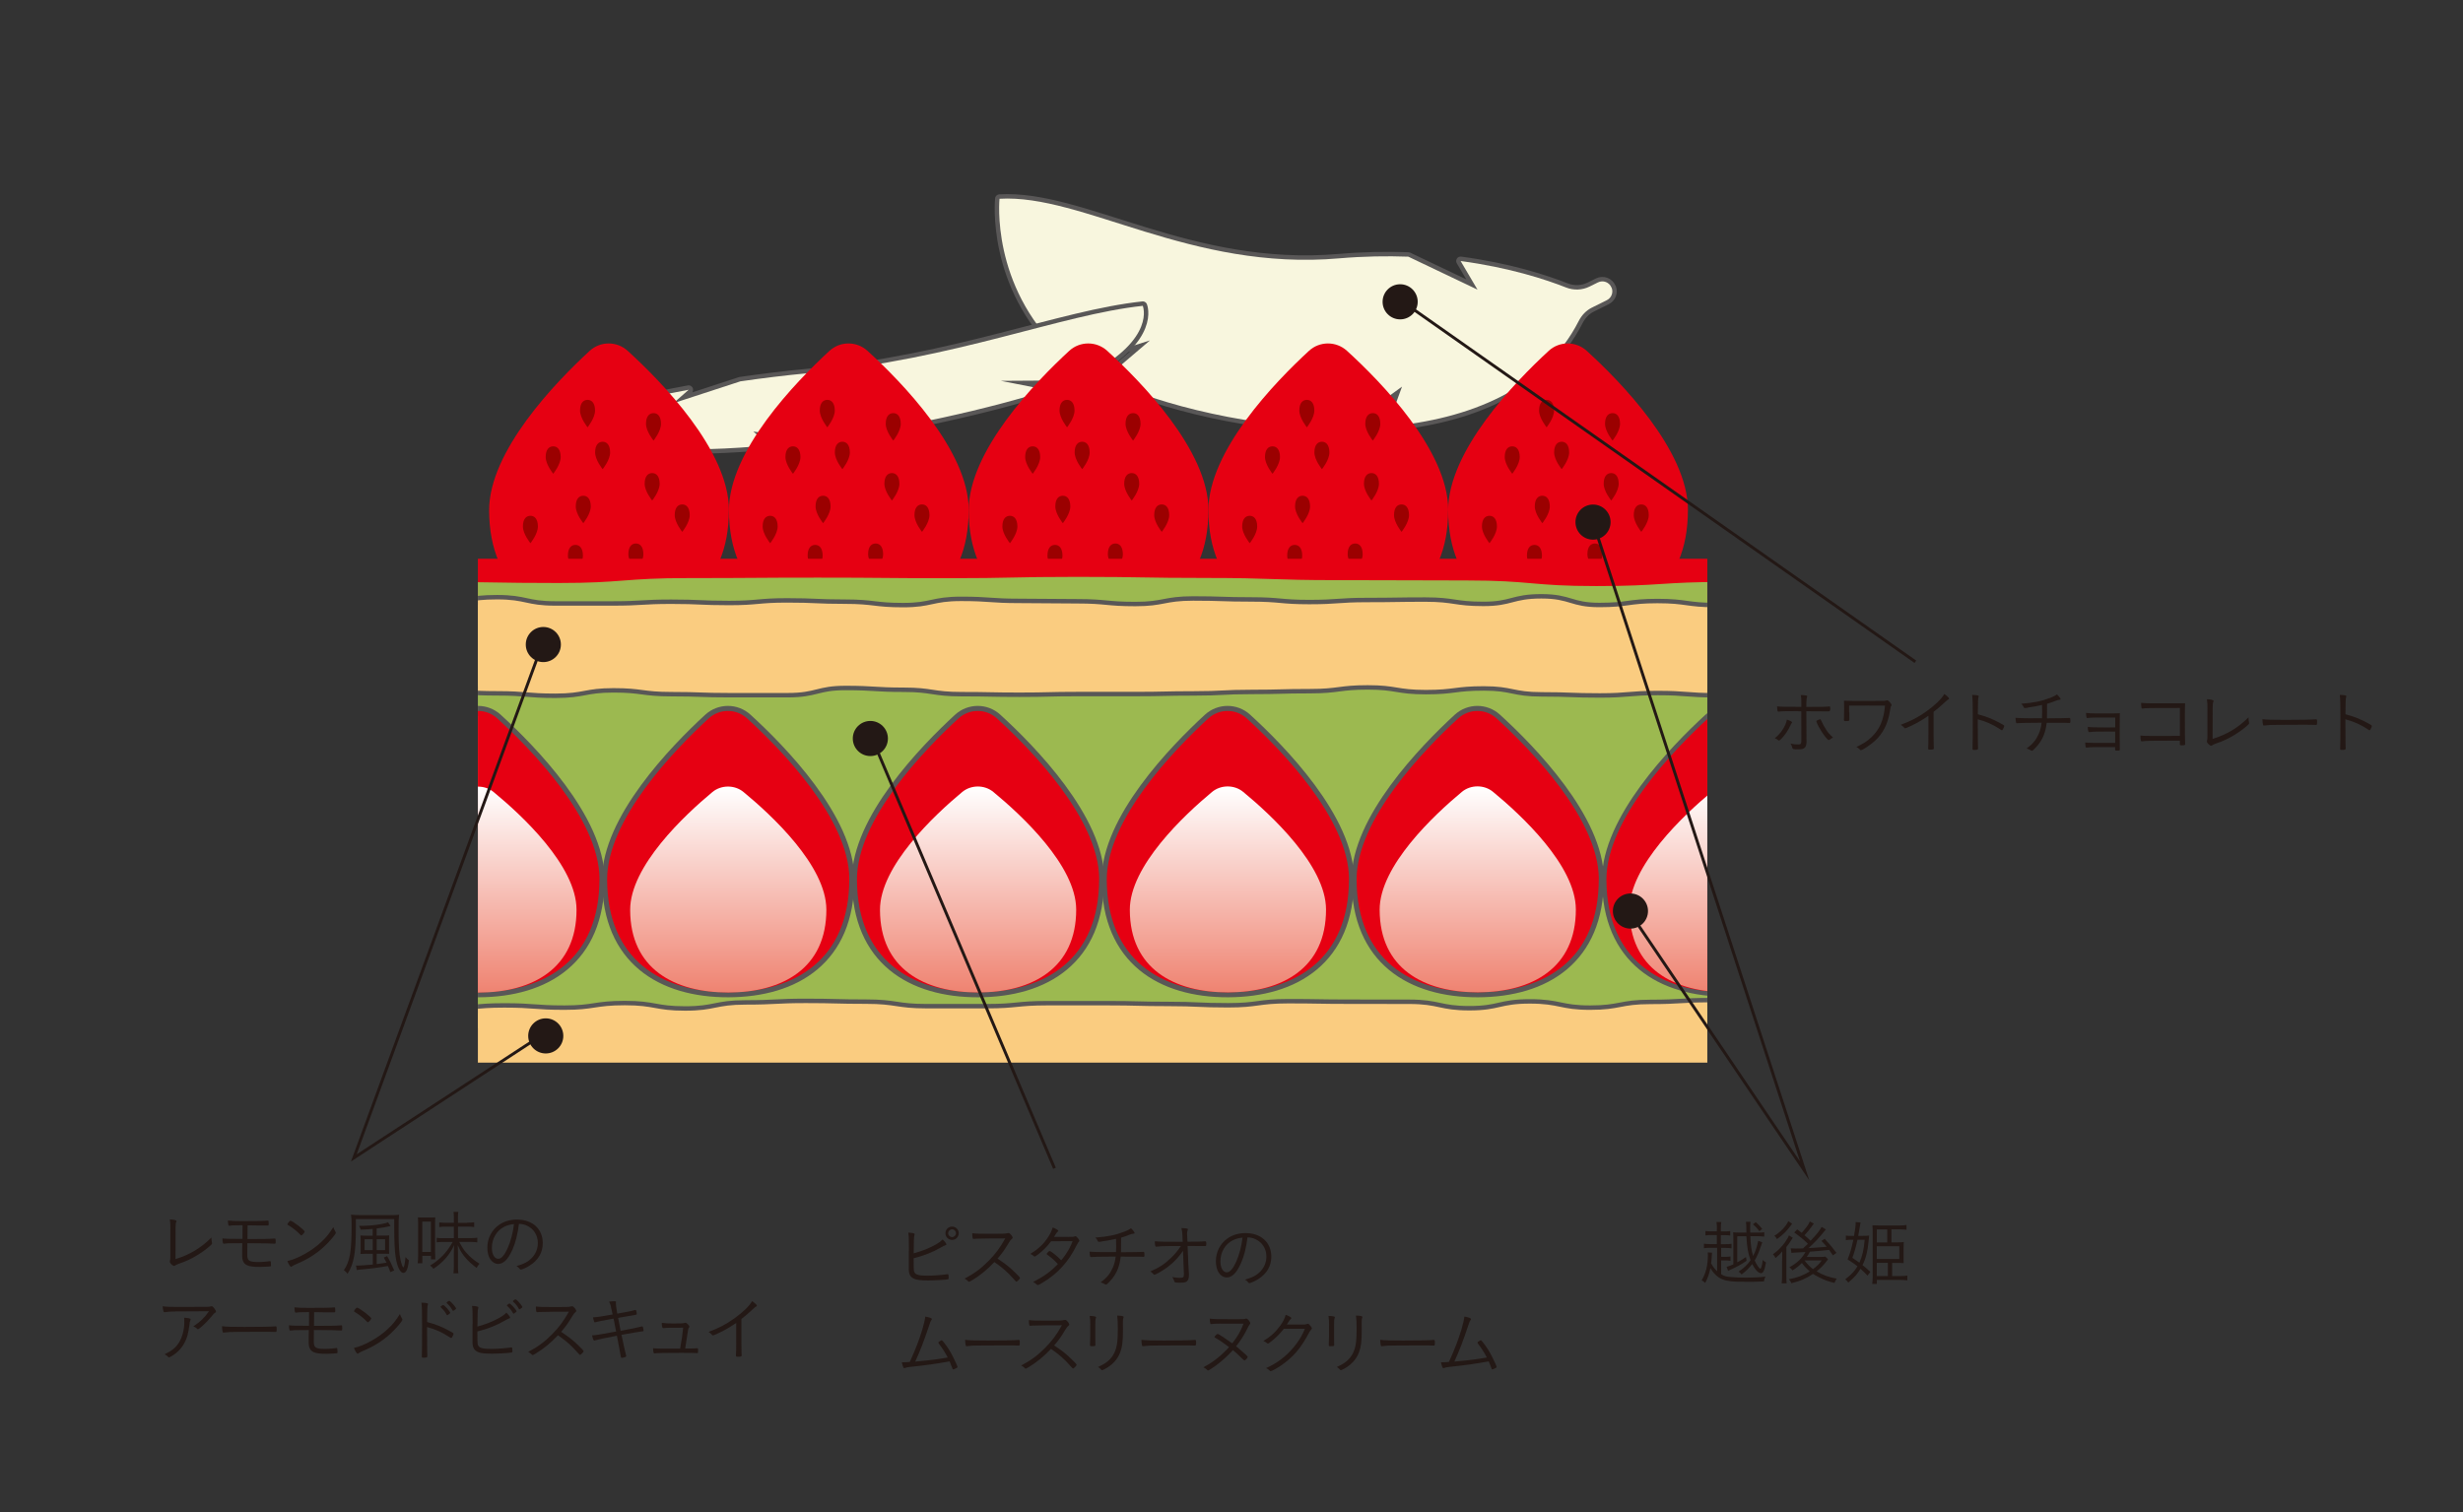 <?xml version="1.0" encoding="UTF-8"?>
<svg id="_レイヤー_2" data-name="レイヤー 2" xmlns="http://www.w3.org/2000/svg" xmlns:xlink="http://www.w3.org/1999/xlink" viewBox="0 0 385.77 236.88">
  <rect x="0" y="0" width="385.77" height="236.88" fill="#333333" stroke="none"/>
  <defs>
    <style>
      .cls-1 {
        fill: url(#_名称未設定グラデーション_10-3);
      }

      .cls-1, .cls-2, .cls-3, .cls-4, .cls-5, .cls-6, .cls-7, .cls-8, .cls-9, .cls-10, .cls-11, .cls-12, .cls-13 {
        stroke-width: 0px;
      }

      .cls-2 {
        fill: #9b0000;
      }

      .cls-3 {
        fill: #231815;
      }

      .cls-14 {
        stroke-linejoin: round;
      }

      .cls-14, .cls-7, .cls-15, .cls-16, .cls-17 {
        fill: none;
      }

      .cls-14, .cls-16, .cls-17 {
        stroke: #595757;
      }

      .cls-14, .cls-17 {
        stroke-width: 1.39px;
      }

      .cls-4 {
        fill: url(#_名称未設定グラデーション_10);
      }

      .cls-5 {
        fill: #f8f6de;
      }

      .cls-6 {
        fill: #9cb950;
      }

      .cls-8 {
        fill: url(#_名称未設定グラデーション_10-2);
      }

      .cls-18 {
        clip-path: url(#clippath-1);
      }

      .cls-15 {
        stroke: #231815;
        stroke-miterlimit: 10;
        stroke-width: .46px;
      }

      .cls-16 {
        stroke-width: 1.58px;
      }

      .cls-9 {
        fill: url(#_名称未設定グラデーション_10-5);
      }

      .cls-19 {
        clip-path: url(#clippath);
      }

      .cls-10 {
        fill: #e60012;
      }

      .cls-11 {
        fill: url(#_名称未設定グラデーション_10-4);
      }

      .cls-12 {
        fill: #facc80;
      }

      .cls-13 {
        fill: url(#_名称未設定グラデーション_10-6);
      }
    </style>
    <clipPath id="clippath">
      <rect class="cls-7" width="385.77" height="236.88"/>
    </clipPath>
    <clipPath id="clippath-1">
      <rect class="cls-7" x="74.85" y="51.48" width="192.56" height="114.99"/>
    </clipPath>
    <linearGradient id="_名称未設定グラデーション_10" data-name="名称未設定グラデーション 10" x1="270.59" y1="123.18" x2="270.59" y2="155.44" gradientUnits="userSpaceOnUse">
      <stop offset="0" stop-color="#fff"/>
      <stop offset="1" stop-color="#ef8371"/>
    </linearGradient>
    <linearGradient id="_名称未設定グラデーション_10-2" data-name="名称未設定グラデーション 10" x1="231.46" y1="123.19" x2="231.46" y2="155.45" xlink:href="#_名称未設定グラデーション_10"/>
    <linearGradient id="_名称未設定グラデーション_10-3" data-name="名称未設定グラデーション 10" x1="192.33" y1="123.2" x2="192.33" y2="155.46" xlink:href="#_名称未設定グラデーション_10"/>
    <linearGradient id="_名称未設定グラデーション_10-4" data-name="名称未設定グラデーション 10" x1="153.2" y1="123.21" x2="153.2" y2="155.47" xlink:href="#_名称未設定グラデーション_10"/>
    <linearGradient id="_名称未設定グラデーション_10-5" data-name="名称未設定グラデーション 10" x1="114.06" y1="123.22" x2="114.06" y2="155.48" xlink:href="#_名称未設定グラデーション_10"/>
    <linearGradient id="_名称未設定グラデーション_10-6" data-name="名称未設定グラデーション 10" x1="74.93" y1="123.23" x2="74.93" y2="155.49" xlink:href="#_名称未設定グラデーション_10"/>
  </defs>
  <g id="_レイヤー_1-2" data-name="レイヤー 1">
    <g class="cls-19">
      <g>
        <g>
          <g>
            <g>
              <path class="cls-14" d="m252.4,45.05h0c-.33-.84-1.31-1.21-2.12-.81l-1.31.65c-1.15.57-2.48.62-3.68.15-3.14-1.24-8.83-3.12-16.52-4.15l2.64,4.48-10.83-5.16c-3.36-.12-6.95-.07-10.79.26-23.36,2.04-40.19-10.1-53.24-9.33,0,0-1.43,13.51,9.69,24.02.63.59,1.43,1.19,2.35,1.8l11.52-3.63-7.09,6.05c8.89,4.15,23.45,7.74,37.58,7.73l8.99-6.54-2.28,6.25c12.89-1.14,24.51-5.85,29.95-16.52.46-.9,1.15-1.65,2.05-2.1l2.37-1.18c.72-.36,1.04-1.21.74-1.95Z"/>
              <path class="cls-5" d="m252.4,45.05h0c-.33-.84-1.31-1.21-2.12-.81l-1.31.65c-1.15.57-2.48.62-3.68.15-3.14-1.24-8.83-3.12-16.52-4.15l2.64,4.48-10.83-5.16c-3.36-.12-6.95-.07-10.79.26-23.36,2.04-40.19-10.1-53.24-9.33,0,0-1.43,13.51,9.69,24.02.63.59,1.43,1.19,2.35,1.8l11.52-3.63-7.09,6.05c8.89,4.15,23.45,7.74,37.58,7.73l8.99-6.54-2.28,6.25c12.89-1.14,24.51-5.85,29.95-16.52.46-.9,1.15-1.65,2.05-2.1l2.37-1.18c.72-.36,1.04-1.21.74-1.95Z"/>
            </g>
            <g>
              <path class="cls-14" d="m84.64,65.75h0c.29-.37,1.24-.64,2.06-.59l1.33.08c1.17.07,2.49-.08,3.66-.42,3.06-.89,8.59-2.36,16.17-3.76l-2.38,2.1,10.48-3.42c3.32-.48,6.89-.93,10.71-1.29,23.27-2.22,39.33-9.15,52.32-10.54,0,0,2.11,5.11-8.38,10.67-.59.31-1.36.65-2.23,1.01l-11.61.07,7.34,1.45c-8.61,2.78-22.86,6.07-36.87,7.89l-9.25-1.4,2.58,2.15c-12.84,1.22-24.6.87-30.54-2.61-.5-.29-1.23-.5-2.14-.56l-2.41-.16c-.73-.05-1.09-.34-.84-.67Z"/>
              <path class="cls-5" d="m84.64,65.75h0c.29-.37,1.24-.64,2.06-.59l1.33.08c1.17.07,2.49-.08,3.66-.42,3.06-.89,8.59-2.36,16.17-3.76l-2.38,2.1,10.48-3.42c3.32-.48,6.89-.93,10.71-1.29,23.27-2.22,39.33-9.15,52.32-10.54,0,0,2.11,5.11-8.38,10.67-.59.31-1.36.65-2.23,1.01l-11.61.07,7.34,1.45c-8.61,2.78-22.86,6.07-36.87,7.89l-9.25-1.4,2.58,2.15c-12.84,1.22-24.6.87-30.54-2.61-.5-.29-1.23-.5-2.14-.56l-2.41-.16c-.73-.05-1.09-.34-.84-.67Z"/>
            </g>
            <g>
              <path class="cls-10" d="m264.37,79.86c.03,12.44-8.36,17.55-18.73,17.57-10.37.03-18.79-5.03-18.82-17.47-.02-9.31,10.46-20.13,15.74-24.99,1.68-1.55,4.26-1.55,5.95-.02,5.31,4.83,15.84,15.6,15.87,24.91Z"/>
              <path class="cls-2" d="m243.42,70.88c0-1.19.52-1.67,1.17-1.68.65,0,1.17.48,1.18,1.67,0,1.19-1.17,2.63-1.17,2.63,0,0-1.18-1.44-1.18-2.63Z"/>
              <path class="cls-2" d="m248.63,86.82c0-1.19.52-1.67,1.17-1.68.65,0,1.17.48,1.18,1.67s-1.17,2.63-1.17,2.63c0,0-1.18-1.44-1.18-2.63Z"/>
              <path class="cls-2" d="m240.39,79.34c0-1.19.52-1.67,1.17-1.68.65,0,1.17.48,1.18,1.67s-1.17,2.63-1.17,2.63c0,0-1.18-1.44-1.18-2.63Z"/>
              <path class="cls-2" d="m239.16,87.04c0-1.19.52-1.67,1.17-1.68.65,0,1.17.48,1.18,1.67,0,1.19-1.17,2.63-1.17,2.63,0,0-1.18-1.44-1.18-2.63Z"/>
              <path class="cls-2" d="m232.11,82.48c0-1.19.52-1.67,1.17-1.68.65,0,1.17.48,1.18,1.67,0,1.19-1.17,2.63-1.17,2.63,0,0-1.18-1.44-1.18-2.63Z"/>
              <path class="cls-2" d="m235.68,71.6c0-1.19.52-1.67,1.17-1.68.65,0,1.17.48,1.18,1.67,0,1.19-1.17,2.63-1.17,2.63,0,0-1.18-1.44-1.18-2.63Z"/>
              <path class="cls-2" d="m241.06,64.32c0-1.19.52-1.67,1.17-1.68.65,0,1.17.48,1.18,1.67,0,1.19-1.17,2.63-1.17,2.63,0,0-1.18-1.44-1.18-2.63Z"/>
              <path class="cls-2" d="m255.89,80.7c0-1.19.52-1.67,1.17-1.68.65,0,1.17.48,1.18,1.67,0,1.19-1.17,2.63-1.17,2.63,0,0-1.18-1.44-1.18-2.63Z"/>
              <path class="cls-2" d="m251.18,75.79c0-1.19.52-1.67,1.17-1.68.65,0,1.17.48,1.18,1.67,0,1.19-1.17,2.63-1.17,2.63,0,0-1.18-1.44-1.18-2.63Z"/>
              <path class="cls-2" d="m251.39,66.4c0-1.19.52-1.67,1.17-1.68s1.17.48,1.18,1.67c0,1.19-1.17,2.63-1.17,2.63,0,0-1.18-1.44-1.18-2.63Z"/>
            </g>
            <g>
              <path class="cls-10" d="m226.82,79.86c.03,12.44-8.36,17.55-18.73,17.57-10.37.03-18.79-5.03-18.82-17.47-.02-9.31,10.46-20.13,15.74-24.99,1.68-1.55,4.26-1.55,5.95-.02,5.31,4.83,15.84,15.6,15.87,24.91Z"/>
              <path class="cls-2" d="m205.87,70.88c0-1.19.52-1.67,1.17-1.68.65,0,1.17.48,1.18,1.67s-1.17,2.63-1.17,2.63c0,0-1.18-1.44-1.18-2.63Z"/>
              <path class="cls-2" d="m211.08,86.82c0-1.19.52-1.67,1.17-1.68.65,0,1.17.48,1.18,1.67s-1.17,2.63-1.17,2.63c0,0-1.18-1.44-1.18-2.63Z"/>
              <path class="cls-2" d="m202.84,79.34c0-1.19.52-1.67,1.17-1.68.65,0,1.17.48,1.18,1.67s-1.17,2.63-1.17,2.63c0,0-1.18-1.44-1.18-2.63Z"/>
              <path class="cls-2" d="m201.61,87.04c0-1.19.52-1.67,1.17-1.68.65,0,1.17.48,1.18,1.67,0,1.19-1.17,2.63-1.17,2.63,0,0-1.18-1.44-1.18-2.63Z"/>
              <path class="cls-2" d="m194.56,82.48c0-1.19.52-1.67,1.17-1.68.65,0,1.17.48,1.18,1.67,0,1.19-1.17,2.63-1.17,2.63,0,0-1.18-1.44-1.18-2.63Z"/>
              <path class="cls-2" d="m198.13,71.6c0-1.19.52-1.67,1.17-1.68.65,0,1.17.48,1.18,1.67,0,1.19-1.17,2.63-1.17,2.63,0,0-1.18-1.44-1.18-2.63Z"/>
              <path class="cls-2" d="m203.51,64.32c0-1.19.52-1.67,1.17-1.68.65,0,1.17.48,1.18,1.67,0,1.19-1.17,2.63-1.17,2.63,0,0-1.18-1.44-1.18-2.63Z"/>
              <path class="cls-2" d="m218.34,80.7c0-1.19.52-1.67,1.17-1.68.65,0,1.17.48,1.18,1.67,0,1.19-1.17,2.63-1.17,2.63,0,0-1.18-1.44-1.18-2.63Z"/>
              <path class="cls-2" d="m213.63,75.79c0-1.19.52-1.67,1.17-1.68.65,0,1.17.48,1.18,1.67,0,1.19-1.17,2.63-1.17,2.63,0,0-1.18-1.44-1.18-2.63Z"/>
              <path class="cls-2" d="m213.84,66.4c0-1.19.52-1.67,1.17-1.68s1.17.48,1.18,1.67c0,1.19-1.17,2.63-1.17,2.63,0,0-1.18-1.44-1.18-2.63Z"/>
            </g>
            <g>
              <path class="cls-10" d="m189.27,79.86c.03,12.44-8.36,17.55-18.73,17.57-10.37.03-18.79-5.03-18.82-17.47-.02-9.31,10.46-20.13,15.74-24.99,1.68-1.55,4.26-1.55,5.95-.02,5.31,4.83,15.84,15.6,15.87,24.91Z"/>
              <path class="cls-2" d="m168.32,70.88c0-1.19.52-1.67,1.17-1.68.65,0,1.17.48,1.18,1.67s-1.17,2.63-1.17,2.63c0,0-1.18-1.44-1.18-2.63Z"/>
              <path class="cls-2" d="m173.52,86.82c0-1.19.52-1.67,1.17-1.68.65,0,1.17.48,1.18,1.67s-1.17,2.63-1.17,2.63c0,0-1.18-1.44-1.18-2.63Z"/>
              <path class="cls-2" d="m165.29,79.34c0-1.19.52-1.67,1.17-1.68.65,0,1.17.48,1.18,1.67,0,1.19-1.17,2.63-1.17,2.63,0,0-1.18-1.44-1.18-2.63Z"/>
              <path class="cls-2" d="m164.06,87.04c0-1.19.52-1.67,1.17-1.68.65,0,1.17.48,1.18,1.67,0,1.19-1.17,2.63-1.17,2.63,0,0-1.18-1.44-1.18-2.63Z"/>
              <path class="cls-2" d="m157,82.48c0-1.19.52-1.67,1.17-1.68.65,0,1.17.48,1.18,1.67,0,1.19-1.17,2.63-1.17,2.63,0,0-1.18-1.44-1.18-2.63Z"/>
              <path class="cls-2" d="m160.57,71.6c0-1.19.52-1.67,1.17-1.68.65,0,1.17.48,1.18,1.67,0,1.19-1.17,2.63-1.17,2.63,0,0-1.18-1.44-1.18-2.63Z"/>
              <path class="cls-2" d="m165.95,64.32c0-1.19.52-1.67,1.17-1.68.65,0,1.17.48,1.18,1.67,0,1.19-1.17,2.63-1.17,2.63,0,0-1.18-1.44-1.18-2.63Z"/>
              <path class="cls-2" d="m180.78,80.7c0-1.19.52-1.67,1.17-1.68.65,0,1.17.48,1.18,1.67,0,1.19-1.17,2.63-1.17,2.63,0,0-1.18-1.44-1.18-2.63Z"/>
              <path class="cls-2" d="m176.08,75.79c0-1.19.52-1.67,1.17-1.68.65,0,1.17.48,1.18,1.67,0,1.19-1.17,2.63-1.17,2.63,0,0-1.18-1.44-1.18-2.63Z"/>
              <path class="cls-2" d="m176.29,66.4c0-1.19.52-1.67,1.17-1.68s1.17.48,1.18,1.67c0,1.19-1.17,2.63-1.17,2.63,0,0-1.18-1.44-1.18-2.63Z"/>
            </g>
            <g>
              <path class="cls-10" d="m151.72,79.86c.03,12.44-8.36,17.55-18.73,17.57-10.37.03-18.79-5.03-18.82-17.47-.02-9.31,10.46-20.13,15.74-24.99,1.68-1.55,4.26-1.55,5.95-.02,5.31,4.83,15.84,15.6,15.87,24.91Z"/>
              <path class="cls-2" d="m130.76,70.88c0-1.19.52-1.67,1.17-1.68.65,0,1.17.48,1.18,1.67,0,1.19-1.17,2.63-1.17,2.63,0,0-1.18-1.44-1.18-2.63Z"/>
              <path class="cls-2" d="m135.97,86.82c0-1.19.52-1.67,1.17-1.68.65,0,1.17.48,1.18,1.67s-1.17,2.63-1.17,2.63c0,0-1.18-1.44-1.18-2.63Z"/>
              <path class="cls-2" d="m127.74,79.34c0-1.19.52-1.67,1.17-1.68.65,0,1.17.48,1.18,1.67,0,1.19-1.17,2.63-1.17,2.63,0,0-1.18-1.44-1.18-2.63Z"/>
              <path class="cls-2" d="m126.5,87.04c0-1.19.52-1.67,1.17-1.68.65,0,1.17.48,1.18,1.67,0,1.19-1.17,2.63-1.17,2.63,0,0-1.18-1.44-1.18-2.63Z"/>
              <path class="cls-2" d="m119.45,82.48c0-1.19.52-1.67,1.17-1.68.65,0,1.17.48,1.18,1.67,0,1.19-1.17,2.63-1.17,2.63,0,0-1.18-1.44-1.18-2.63Z"/>
              <path class="cls-2" d="m123.02,71.6c0-1.19.52-1.67,1.17-1.68.65,0,1.17.48,1.18,1.67,0,1.19-1.17,2.63-1.17,2.63,0,0-1.18-1.44-1.18-2.63Z"/>
              <path class="cls-2" d="m128.4,64.32c0-1.19.52-1.67,1.17-1.68.65,0,1.17.48,1.18,1.67,0,1.19-1.17,2.63-1.17,2.63,0,0-1.18-1.44-1.18-2.63Z"/>
              <path class="cls-2" d="m143.23,80.7c0-1.19.52-1.67,1.17-1.68.65,0,1.17.48,1.18,1.67,0,1.19-1.17,2.63-1.17,2.63,0,0-1.18-1.44-1.18-2.63Z"/>
              <path class="cls-2" d="m138.52,75.79c0-1.19.52-1.67,1.17-1.68.65,0,1.17.48,1.18,1.67,0,1.19-1.17,2.63-1.17,2.63,0,0-1.18-1.44-1.18-2.63Z"/>
              <path class="cls-2" d="m138.73,66.4c0-1.19.52-1.67,1.17-1.68s1.17.48,1.18,1.67c0,1.19-1.17,2.63-1.17,2.63,0,0-1.18-1.44-1.18-2.63Z"/>
            </g>
            <g>
              <path class="cls-10" d="m114.16,79.86c.03,12.44-8.36,17.55-18.73,17.57-10.37.03-18.79-5.03-18.82-17.47-.02-9.31,10.46-20.13,15.74-24.99,1.68-1.55,4.26-1.55,5.95-.02,5.31,4.83,15.84,15.6,15.87,24.91Z"/>
              <path class="cls-2" d="m93.21,70.88c0-1.19.52-1.67,1.17-1.68.65,0,1.17.48,1.18,1.67s-1.17,2.63-1.17,2.63c0,0-1.18-1.44-1.18-2.63Z"/>
              <path class="cls-2" d="m98.42,86.82c0-1.19.52-1.67,1.17-1.68.65,0,1.17.48,1.18,1.67s-1.17,2.63-1.17,2.63c0,0-1.18-1.44-1.18-2.63Z"/>
              <path class="cls-2" d="m90.18,79.34c0-1.19.52-1.67,1.17-1.68.65,0,1.17.48,1.18,1.67,0,1.19-1.17,2.63-1.17,2.63,0,0-1.18-1.44-1.18-2.63Z"/>
              <path class="cls-2" d="m88.95,87.04c0-1.19.52-1.67,1.17-1.68.65,0,1.17.48,1.18,1.67,0,1.19-1.17,2.63-1.17,2.63,0,0-1.18-1.44-1.18-2.63Z"/>
              <path class="cls-2" d="m81.9,82.48c0-1.19.52-1.67,1.17-1.68.65,0,1.17.48,1.18,1.67,0,1.19-1.17,2.63-1.17,2.63,0,0-1.18-1.44-1.18-2.63Z"/>
              <path class="cls-2" d="m85.47,71.6c0-1.19.52-1.67,1.17-1.68.65,0,1.17.48,1.18,1.67,0,1.19-1.17,2.63-1.17,2.63,0,0-1.18-1.44-1.18-2.63Z"/>
              <path class="cls-2" d="m90.85,64.32c0-1.19.52-1.67,1.17-1.68.65,0,1.17.48,1.18,1.67,0,1.19-1.17,2.63-1.17,2.63,0,0-1.18-1.44-1.18-2.63Z"/>
              <path class="cls-2" d="m105.68,80.7c0-1.19.52-1.67,1.17-1.68.65,0,1.17.48,1.18,1.67,0,1.19-1.17,2.63-1.17,2.63,0,0-1.18-1.44-1.18-2.63Z"/>
              <path class="cls-2" d="m100.97,75.79c0-1.19.52-1.67,1.17-1.68.65,0,1.17.48,1.18,1.67,0,1.19-1.17,2.63-1.17,2.63,0,0-1.18-1.44-1.18-2.63Z"/>
              <path class="cls-2" d="m101.18,66.4c0-1.19.52-1.67,1.17-1.68s1.17.48,1.18,1.67c0,1.19-1.17,2.63-1.17,2.63,0,0-1.18-1.44-1.18-2.63Z"/>
            </g>
            <g class="cls-18">
              <g>
                <rect class="cls-10" x="71.58" y="87.53" width="199.7" height="8.49"/>
                <g>
                  <g>
                    <path class="cls-6" d="m290.24,160.21c-6.96,7.94-9.73.81-19.89.81-10.16,0-10.16.31-20.31.31-10.16,0-10.16-.63-20.32-.63-10.16,0-10.16.49-20.31.49-10.16,0-10.16-.45-20.31-.45-10.15,0-10.15-.2-20.31-.2-10.15,0-10.15-.05-20.31-.05-10.16,0-10.16-.62-20.31-.62-10.16,0-10.16.4-20.32.4-10.16,0-10.16,1.06-20.31,1.06-10.16,0-10.16-.35-20.33-.35-10.16,0-12.91,7.15-19.88-.79-7.4-8.43-1.13-11.13-1.13-22.71,0-11.59.37-11.59.37-23.18,0-11.59-7.61-15.26-.21-23.7,6.96-7.94,10.68.56,20.83.56s10.16.17,20.31.17,10.16-.77,20.32-.77,10.16-.07,20.31-.07,10.16.09,20.31.09,10.15-.21,20.31-.21,10.15.17,20.31.17,10.16.34,20.31.34,10.16.05,20.32.05,10.16.88,20.31.88,10.16-.65,20.33-.65,13.88-8.5,20.85-.56c7.4,8.43-1.1,12.11-1.1,23.69s-1.3,11.76.81,23.13c2.21,11.86,6.74,14.36-.65,22.8Z"/>
                    <g>
                      <path class="cls-17" d="m287.3,172.69c-3.74,2.88-5.12-.67-9.84-.67-4.72,0-4.72-.17-9.45-.17-4.72,0-4.72.03-9.45.03s-4.72.16-9.44.16c-4.72,0-4.72-.37-9.45-.37-4.72,0-4.72.37-9.45.37s-4.72.59-9.45.59c-4.72,0-4.72.23-9.45.23-4.73,0-4.73-1.34-9.45-1.34s-4.72.29-9.45.29c-4.73,0-4.73.92-9.45.92-4.73,0-4.73-1.07-9.45-1.07-4.73,0-4.73.92-9.45.92-4.72,0-4.72-.05-9.44-.05-4.73,0-4.73.3-9.45.3-4.72,0-4.72-1.27-9.44-1.27-4.72,0-4.72.48-9.45.48-4.73,0-4.73.52-9.45.52-4.73,0-4.73-.74-9.45-.74q-4.73,0-9.45,0c-4.73,0-4.73.99-9.46.99-4.73,0-4.73-.12-9.45-.12-4.73,0-4.73-.66-9.46-.66s-4.73-.53-9.47-.53c-4.73,0-5.39,3.12-9.14.24-2.88-2.21.15-3.21.15-6.84s-3.76-5.58-.88-7.79c3.74-2.88,5.13,1.09,9.85,1.09s4.72.13,9.45.13,4.72-.48,9.45-.48,4.72.35,9.44.35,4.72-.72,9.45-.72,4.72.85,9.45.85,4.72-.95,9.45-.95,4.72-.24,9.45-.24,4.73.12,9.45.12,4.72.71,9.45.71,4.73,0,9.45,0,4.73-.47,9.45-.47,4.73,0,9.45,0,4.72.12,9.44.12,4.73.21,9.45.21,4.72-.64,9.44-.64,4.72.08,9.45.08,4.73.01,9.45.01,4.73,1.01,9.45,1.01,4.73-1.07,9.45-1.07,4.73.98,9.46.98,4.73-.9,9.45-.9,4.73-.28,9.46-.28,4.73.57,9.47.57,6.01-3.22,9.77-.34c2.88,2.21-1.11,4.11-.21,7.63,1.04,4.09,3.18,5.58.31,7.8Z"/>
                      <path class="cls-12" d="m287.3,172.69c-3.74,2.88-5.12-.67-9.84-.67-4.72,0-4.72-.17-9.45-.17-4.72,0-4.72.03-9.45.03s-4.72.16-9.44.16c-4.72,0-4.72-.37-9.45-.37-4.72,0-4.72.37-9.45.37s-4.72.59-9.45.59c-4.72,0-4.72.23-9.45.23-4.73,0-4.73-1.34-9.45-1.34s-4.72.29-9.45.29c-4.73,0-4.73.92-9.45.92-4.73,0-4.73-1.07-9.45-1.07-4.73,0-4.73.92-9.45.92-4.72,0-4.72-.05-9.44-.05-4.73,0-4.73.3-9.45.3-4.72,0-4.72-1.27-9.44-1.27-4.72,0-4.72.48-9.45.48-4.73,0-4.73.52-9.45.52-4.73,0-4.73-.74-9.45-.74q-4.73,0-9.45,0c-4.73,0-4.73.99-9.46.99-4.73,0-4.73-.12-9.45-.12-4.73,0-4.73-.66-9.46-.66s-4.73-.53-9.47-.53c-4.73,0-5.39,3.12-9.14.24-2.88-2.21.15-3.21.15-6.84s-3.76-5.58-.88-7.79c3.74-2.88,5.13,1.09,9.85,1.09s4.72.13,9.45.13,4.72-.48,9.45-.48,4.72.35,9.44.35,4.72-.72,9.45-.72,4.72.85,9.45.85,4.72-.95,9.45-.95,4.72-.24,9.45-.24,4.73.12,9.45.12,4.72.71,9.45.71,4.73,0,9.45,0,4.73-.47,9.45-.47,4.73,0,9.45,0,4.72.12,9.44.12,4.73.21,9.45.21,4.72-.64,9.44-.64,4.72.08,9.45.08,4.73.01,9.45.01,4.73,1.01,9.45,1.01,4.73-1.07,9.45-1.07,4.73.98,9.46.98,4.73-.9,9.45-.9,4.73-.28,9.46-.28,4.73.57,9.47.57,6.01-3.22,9.77-.34c2.88,2.21-1.11,4.11-.21,7.63,1.04,4.09,3.18,5.58.31,7.8Z"/>
                    </g>
                    <g>
                      <path class="cls-17" d="m287.2,108.15c-2.54,3.77-4.84-.89-9.38-.89-4.54,0-4.54,1.31-9.08,1.31s-4.54-.35-9.08-.35c-4.54,0-4.54.38-9.09.38-4.54,0-4.54-.17-9.08-.17-4.54,0-4.54-.93-9.09-.93s-4.54.58-9.08.58c-4.54,0-4.54-.74-9.09-.74-4.54,0-4.54.59-9.08.59s-4.54.12-9.09.12c-4.54,0-4.54.23-9.09.23s-4.54.1-9.09.1-4.54,0-9.09,0c-4.54,0-4.54.11-9.09.11-4.54,0-4.54-.09-9.08-.09s-4.54-.69-9.09-.69c-4.54,0-4.54-.28-9.08-.28-4.54,0-4.54,1.13-9.09,1.13q-4.55,0-9.09,0c-4.55,0-4.55-.16-9.09-.16-4.55,0-4.55-.6-9.09-.6-4.54,0-4.54.85-9.09.85-4.54,0-4.54-.38-9.09-.38s-4.55-.29-9.1-.29c-4.55,0-4.55-.21-9.1-.21-4.55,0-7.03,4.27-9.58.5-3.77-5.59-2.76-7.86,1.01-13.45,2.54-3.77,4.01.16,8.55.16s4.54-.33,9.08-.33,4.54-.75,9.08-.75,4.54.98,9.09.98,4.54,0,9.08,0,4.54-.27,9.09-.27,4.54.2,9.08.2,4.54-.41,9.09-.41,4.54.2,9.08.2,4.54.54,9.09.54,4.54-.98,9.09-.98,4.54.32,9.09.32,4.54.06,9.09.06,4.54.43,9.09.43,4.54-.87,9.08-.87,4.54.15,9.09.15,4.54.41,9.08.41,4.54-.32,9.09-.32,4.55-.07,9.09-.07,4.55.68,9.09.68,4.55-1.19,9.09-1.19,4.54,1.36,9.09,1.36,4.54-.62,9.09-.62,4.55.63,9.1.63,4.55-.61,9.1-.61,4.96-2,8.83.39c6.09,3.74,4.33,7.66.57,13.25Z"/>
                      <path class="cls-12" d="m287.2,108.15c-2.54,3.77-4.84-.89-9.38-.89-4.54,0-4.54,1.31-9.08,1.31s-4.54-.35-9.08-.35c-4.54,0-4.54.38-9.09.38-4.54,0-4.54-.17-9.08-.17-4.54,0-4.54-.93-9.09-.93s-4.54.58-9.08.58c-4.54,0-4.54-.74-9.09-.74-4.54,0-4.54.59-9.08.59s-4.54.12-9.09.12c-4.54,0-4.54.23-9.09.23s-4.54.1-9.09.1-4.54,0-9.09,0c-4.54,0-4.54.11-9.09.11-4.54,0-4.54-.09-9.08-.09s-4.54-.69-9.09-.69c-4.54,0-4.54-.28-9.08-.28-4.54,0-4.54,1.13-9.09,1.13q-4.55,0-9.09,0c-4.55,0-4.55-.16-9.09-.16-4.55,0-4.55-.6-9.09-.6-4.54,0-4.54.85-9.09.85-4.54,0-4.54-.38-9.09-.38s-4.55-.29-9.1-.29c-4.55,0-4.55-.21-9.1-.21-4.55,0-7.03,4.27-9.58.5-3.77-5.59-2.76-7.86,1.01-13.45,2.54-3.77,4.01.16,8.55.16s4.54-.33,9.08-.33,4.54-.75,9.08-.75,4.54.98,9.09.98,4.54,0,9.08,0,4.54-.27,9.09-.27,4.54.2,9.08.2,4.54-.41,9.09-.41,4.54.2,9.08.2,4.54.54,9.09.54,4.54-.98,9.09-.98,4.54.32,9.09.32,4.54.06,9.09.06,4.54.43,9.09.43,4.54-.87,9.08-.87,4.54.15,9.09.15,4.54.41,9.08.41,4.54-.32,9.09-.32,4.55-.07,9.09-.07,4.55.68,9.09.68,4.55-1.19,9.09-1.19,4.54,1.36,9.09,1.36,4.54-.62,9.09-.62,4.55.63,9.1.63,4.55-.61,9.1-.61,4.96-2,8.83.39c6.09,3.74,4.33,7.66.57,13.25Z"/>
                    </g>
                  </g>
                  <g>
                    <g>
                      <g>
                        <path class="cls-17" d="m289.54,137.69c.03,12.57-8.44,17.72-18.92,17.75-10.47.03-18.98-5.08-19.01-17.65-.02-9.4,10.56-20.33,15.9-25.24,1.7-1.56,4.3-1.57,6.01-.02,5.36,4.88,16,15.76,16.03,25.16Z"/>
                        <path class="cls-10" d="m289.54,137.69c.03,12.57-8.44,17.72-18.92,17.75-10.47.03-18.98-5.08-19.01-17.65-.02-9.4,10.56-20.33,15.9-25.24,1.7-1.56,4.3-1.57,6.01-.02,5.36,4.88,16,15.76,16.03,25.16Z"/>
                      </g>
                      <path class="cls-4" d="m285.95,142.44c.02,9.2-6.85,12.98-15.33,13-8.49.02-15.38-3.72-15.4-12.92-.02-6.88,8.56-14.89,12.88-18.48,1.38-1.14,3.49-1.15,4.87-.01,4.34,3.57,12.96,11.53,12.98,18.41Z"/>
                    </g>
                    <g>
                      <g>
                        <path class="cls-16" d="m250.41,137.69c.03,12.57-8.44,17.72-18.92,17.75-10.47.03-18.98-5.08-19.01-17.65-.02-9.4,10.56-20.33,15.9-25.24,1.7-1.56,4.3-1.57,6.01-.02,5.36,4.88,16,15.76,16.03,25.16Z"/>
                        <path class="cls-10" d="m250.41,137.69c.03,12.57-8.44,17.72-18.92,17.75-10.47.03-18.98-5.08-19.01-17.65-.02-9.4,10.56-20.33,15.9-25.24,1.7-1.56,4.3-1.57,6.01-.02,5.36,4.88,16,15.76,16.03,25.16Z"/>
                      </g>
                      <path class="cls-8" d="m246.82,142.45c.02,9.2-6.85,12.98-15.33,13-8.49.02-15.38-3.72-15.4-12.92-.02-6.88,8.56-14.89,12.88-18.48,1.38-1.14,3.49-1.15,4.87-.01,4.34,3.57,12.96,11.53,12.98,18.41Z"/>
                    </g>
                    <g>
                      <g>
                        <path class="cls-16" d="m211.28,137.69c.03,12.57-8.44,17.72-18.92,17.75-10.47.03-18.98-5.08-19.01-17.65-.02-9.4,10.56-20.33,15.9-25.24,1.7-1.56,4.3-1.57,6.01-.02,5.36,4.88,16,15.76,16.03,25.16Z"/>
                        <path class="cls-10" d="m211.28,137.69c.03,12.57-8.44,17.72-18.92,17.75-10.47.03-18.98-5.08-19.01-17.65-.02-9.4,10.56-20.33,15.9-25.24,1.7-1.56,4.3-1.57,6.01-.02,5.36,4.88,16,15.76,16.03,25.16Z"/>
                      </g>
                      <path class="cls-1" d="m207.69,142.46c.02,9.2-6.85,12.98-15.33,13-8.49.02-15.38-3.72-15.4-12.92-.02-6.88,8.56-14.89,12.88-18.48,1.38-1.14,3.49-1.15,4.87-.01,4.34,3.57,12.96,11.53,12.98,18.41Z"/>
                    </g>
                    <g>
                      <g>
                        <path class="cls-16" d="m172.15,137.69c.03,12.57-8.44,17.72-18.92,17.75-10.47.03-18.98-5.08-19.01-17.65-.02-9.4,10.56-20.33,15.9-25.24,1.7-1.56,4.3-1.57,6.01-.02,5.36,4.88,16,15.76,16.03,25.16Z"/>
                        <path class="cls-10" d="m172.15,137.69c.03,12.57-8.44,17.72-18.92,17.75-10.47.03-18.98-5.08-19.01-17.65-.02-9.4,10.56-20.33,15.9-25.24,1.7-1.56,4.3-1.57,6.01-.02,5.36,4.88,16,15.76,16.03,25.16Z"/>
                      </g>
                      <path class="cls-11" d="m168.56,142.47c.02,9.2-6.85,12.98-15.33,13-8.49.02-15.38-3.72-15.4-12.92-.02-6.88,8.56-14.89,12.88-18.48,1.38-1.14,3.49-1.15,4.87-.01,4.34,3.57,12.96,11.53,12.98,18.41Z"/>
                    </g>
                    <g>
                      <g>
                        <path class="cls-16" d="m133.02,137.69c.03,12.57-8.44,17.72-18.92,17.75-10.47.03-18.98-5.08-19.01-17.65-.02-9.4,10.56-20.33,15.9-25.24,1.7-1.56,4.3-1.57,6.01-.02,5.36,4.88,16,15.76,16.03,25.16Z"/>
                        <path class="cls-10" d="m133.02,137.69c.03,12.57-8.44,17.72-18.92,17.75-10.47.03-18.98-5.08-19.01-17.65-.02-9.4,10.56-20.33,15.9-25.24,1.7-1.56,4.3-1.57,6.01-.02,5.36,4.88,16,15.76,16.03,25.16Z"/>
                      </g>
                      <path class="cls-9" d="m129.43,142.48c.02,9.2-6.85,12.98-15.33,13-8.49.02-15.38-3.72-15.4-12.92-.02-6.88,8.56-14.89,12.88-18.48,1.38-1.14,3.49-1.15,4.87-.01,4.34,3.57,12.96,11.53,12.98,18.41Z"/>
                    </g>
                    <g>
                      <g>
                        <path class="cls-16" d="m93.89,137.69c.03,12.57-8.44,17.72-18.92,17.75-10.47.03-18.98-5.08-19.01-17.65-.02-9.4,10.56-20.33,15.9-25.24,1.7-1.56,4.3-1.57,6.01-.02,5.36,4.88,16,15.76,16.03,25.16Z"/>
                        <path class="cls-10" d="m93.89,137.69c.03,12.57-8.44,17.72-18.92,17.75-10.47.03-18.98-5.08-19.01-17.65-.02-9.4,10.56-20.33,15.9-25.24,1.7-1.56,4.3-1.57,6.01-.02,5.36,4.88,16,15.76,16.03,25.16Z"/>
                      </g>
                      <path class="cls-13" d="m90.3,142.49c.02,9.2-6.85,12.98-15.33,13-8.49.02-15.38-3.72-15.4-12.92-.02-6.88,8.56-14.89,12.88-18.48,1.38-1.14,3.49-1.15,4.87-.01,4.34,3.57,12.96,11.53,12.98,18.41Z"/>
                    </g>
                  </g>
                </g>
              </g>
            </g>
          </g>
          <g>
            <polyline class="cls-15" points="85.2 100.2 55.42 181.39 84.79 162.21"/>
            <line class="cls-15" x1="136.6" y1="115.7" x2="165.16" y2="183.02"/>
            <circle class="cls-3" cx="136.32" cy="115.69" r="2.75"/>
            <circle class="cls-3" cx="85.1" cy="100.97" r="2.75"/>
            <circle class="cls-3" cx="85.48" cy="162.28" r="2.75"/>
            <g>
              <g>
                <g>
                  <path class="cls-3" d="m268.91,192.48c0-.5-.01-.76-.07-1.05h.76c-.06.29-.07.52-.07,1.05v.43h.51c.53,0,.72-.01.96-.06v.7c-.26-.04-.52-.06-.96-.06h-.51v1.42h.66c.5,0,.77-.01,1.01-.07v.72c-.26-.04-.54-.07-1.01-.07h-.61v1.4h.59c.36,0,.61-.01.87-.06v.69c-.22-.04-.5-.07-.87-.07h-.59v2.17c.47.28.81.38,1.43.43.65.07,1.61.1,2.51.1,1.12,0,2.25-.06,3-.16-.16.31-.19.43-.24.75-.37.02-1.46.06-1.78.06-2.16,0-2.7-.01-3.36-.08-1.09-.12-1.75-.38-2.38-.96-.32-.3-.58-.62-.87-1.1-.17.88-.42,1.59-.81,2.32-.21-.21-.32-.29-.56-.4.66-1.08.98-2.39.98-3.96,0-.18,0-.23-.03-.42l.68.04c-.02.19-.02.2-.06.8-.02.3-.03.49-.09.87.26.48.57.88.95,1.24v-3.67h-1.06c-.48,0-.75.01-1.01.07v-.72c.23.04.52.07,1.01.07h1.01v-1.42h-.86c-.39,0-.67.01-.92.06v-.7c.23.04.43.06.92.06h.86v-.43Zm7.1,2.16c-.04.13-.08.21-.18.52-.35,1.02-.62,1.66-1,2.3.28.65.72,1.29.89,1.29.13,0,.28-.56.37-1.37.19.19.31.28.51.38-.21,1.21-.43,1.69-.78,1.69-.41,0-.91-.52-1.38-1.43-.51.66-.97,1.11-1.66,1.63-.22-.26-.27-.3-.47-.45.81-.53,1.37-1.07,1.88-1.78-.39-1.02-.57-2.04-.66-3.75h-1.43v4.08c.53-.29.77-.42,1.37-.83l.09.59c-.98.65-1.41.89-2.47,1.37-.21.1-.29.13-.42.21l-.24-.63c.33-.09.64-.21,1.06-.39v-4.05c0-.41-.01-.67-.04-.97.29.03.53.04.99.04h1.09c-.01-1.21-.02-1.35-.07-1.69h.72c-.04.26-.06.49-.06.97,0,.22,0,.31.01.72h1.2c.49,0,.78-.01,1-.06v.69c-.29-.03-.62-.06-1-.06h-1.18c.04,1.32.19,2.3.43,3.1.38-.71.63-1.48.8-2.37l.62.22Zm-1.02-3.19c.45.39.67.62,1.01,1.06l-.44.37c-.32-.45-.57-.72-1-1.09l.43-.33Z"/>
                  <path class="cls-3" d="m279.13,197.46c0-.37.01-.61.01-.76q0-.09.01-.68c-.33.42-.58.67-1.06,1.06-.13-.28-.19-.37-.4-.59.73-.52,1.33-1.11,1.88-1.87.32-.46.51-.78.62-1.09l.61.37c-.12.16-.18.26-.31.47-.13.24-.41.62-.7.98v4.42c0,.58.01.93.04,1.27h-.78c.04-.3.07-.68.07-1.24v-2.34Zm1.56-5.76q-.08.1-.23.32c-.61.83-1.29,1.51-2.14,2.09-.13-.25-.22-.36-.41-.52,1-.61,1.81-1.47,2.19-2.29l.59.4Zm3.4-.02c-.09.11-.12.16-.27.38-.34.49-.72.95-1.19,1.45.46.39.54.47.96.86.95-1,1.49-1.69,1.72-2.17l.67.4c-.11.12-.17.19-.42.5-.7.86-1.35,1.55-2.29,2.42q1.51-.08,2.84-.21c-.27-.33-.42-.5-.83-.92l.51-.33c.71.76,1.15,1.28,1.85,2.21l-.56.39c-.28-.42-.36-.53-.59-.86q-1.76.19-3,.28c-.19.37-.28.49-.51.83h2.04c.37,0,.7-.02.87-.06l.43.41c-.09.1-.09.11-.23.31-.38.53-.96,1.12-1.56,1.6.93.56,2.01.95,3.15,1.13-.18.27-.19.29-.36.68-1.01-.26-1.52-.43-2.4-.88-.43-.22-.68-.36-.95-.54-1.11.75-1.99,1.12-3.39,1.46-.12-.28-.17-.34-.4-.62,1.26-.22,2.26-.6,3.28-1.23-.57-.49-.9-.85-1.24-1.32-.41.42-.86.79-1.47,1.17-.12-.18-.28-.34-.48-.5,1.19-.65,2-1.41,2.51-2.39-.07.01-.62.04-1.68.1-.29.01-.33.01-.51.04l-.12-.71c.21.02.42.03.76.03q.2,0,1.17-.02.57-.54.77-.73c-.72-.69-1.15-1.05-2.15-1.76l.47-.49c.37.28.46.36.7.54.61-.65,1.15-1.39,1.27-1.78l.64.33Zm-1.45,5.77c.42.57.8.96,1.32,1.36.59-.42,1-.83,1.37-1.36h-2.69Z"/>
                  <path class="cls-3" d="m291.79,193.6c.47,0,.73-.01.97-.04-.02.14-.03.36-.09.9-.12,1.46-.43,2.68-.95,3.73.48.38.7.57,1.23,1.06l-.45.58c-.5-.52-.69-.71-1.1-1.07-.53.89-.93,1.32-1.91,2.16-.17-.21-.18-.23-.23-.29-.02-.02-.08-.07-.14-.12-.03-.02-.07-.06-.11-.1,1.01-.78,1.42-1.22,1.92-2.04-.48-.38-.77-.58-1.55-1.08.4-.98.66-1.86.9-3.08h-.28c-.31,0-.6.01-.89.06v-.71c.26.04.47.06.92.06h.36c.19-1.02.26-1.6.26-2.18l.76.07q-.06.26-.12.69c-.09.53-.16.96-.24,1.42h.75Zm-.86.6c-.2.98-.5,2.06-.8,2.85.53.34.68.46,1.1.76.47-1.06.67-1.91.83-3.6h-1.13Zm5.41,5.7h1.39c.38,0,.71-.02,1.01-.07v.75c-.3-.04-.62-.07-1.02-.07h-3.76v.63h-.72c.04-.32.07-.72.07-1.11v-7.03c0-.42-.01-.72-.04-1.05.28.02.58.03,1.02.03h3.27c.4,0,.75-.02,1.05-.08v.75c-.3-.03-.57-.06-.99-.06h-1.37v2.03h1.07c.41,0,.59-.01.86-.04-.02.27-.03.5-.03.85v1.56c0,.52,0,.69.02.88-.27-.02-.5-.03-.81-.03h-1v2.07Zm-.75-5.27v-2.03h-1.63v2.03h1.63Zm1.89,2.6v-2h-3.53v2h3.53Zm-3.53.6v2.07h1.74v-2.07h-1.74Z"/>
                </g>
                <g>
                  <path class="cls-3" d="m26.69,192.59c0-.67-.02-1.11-.09-1.56.63.01,1.05.12,1.05.28,0,.03-.01.06-.06.16-.1.2-.1.36-.1,5.77,2.19-.66,3.99-1.74,5.63-3.38v.13c0,.22.02.38.07.63.01.07.02.12.02.16,0,.07-.02.11-.09.18-.52.52-1.33,1.13-2.27,1.7-.92.56-1.71.92-2.75,1.28-.42.16-.51.19-.67.3-.06.04-.1.07-.16.07-.22,0-.67-.42-.67-.65,0-.01.01-.09.02-.16.06-.28.06-.32.06-.78v-4.14Z"/>
                  <path class="cls-3" d="m37.97,194.75s-.53,0-1.59.01c-.6,0-.91.01-1.2.06-.08.01-.11.01-.13.01-.08,0-.11-.02-.13-.11-.06-.23-.08-.41-.08-.72.61.07.71.07,3.14.08q.01-1.28.01-2.14h-.33c-.81,0-1.43.02-1.71.08h-.06c-.07,0-.11-.04-.13-.14-.03-.22-.06-.41-.06-.68.58.07,1.26.09,2.3.09,2.06,0,3.35-.02,3.91-.08h.04c.12,0,.14.07.14.46,0,.29-.01.31-.16.31h-1.36c-.17-.01-.56-.02-1.16-.02h-.63l-.02,2.14h.63c1.81,0,3.05-.02,3.59-.08h.06c.07,0,.1.02.12.08.02.16.02.23.02.37,0,.33-.01.36-.17.36h-.07c-.51-.04-1.81-.07-3.1-.07h-1.1v.64c-.01.51-.01.93-.01,1.17,0,.95.3,1.13,1.78,1.13.31,0,.79-.02,1.13-.06q.09-.01.49-.06l.16-.02h.02c.07,0,.1.04.11.19.02.11.03.36.03.48,0,.1-.02.13-.12.16-.19.02-1.21.08-1.59.08-1.06,0-1.65-.08-2.05-.27-.51-.23-.76-.71-.76-1.48v-.96s.02-1,.02-1Z"/>
                  <path class="cls-3" d="m47.19,193.54s-.08-.02-.12-.08c-.49-.52-1.12-1.05-1.8-1.46-.25-.14-.26-.16-.26-.21s.1-.21.28-.41c.09-.11.14-.14.22-.14.31.01,2.21,1.47,2.21,1.69,0,.13-.41.61-.53.61Zm5.35-.59c.04.07.06.11.06.16,0,.26-1.07,1.49-2.01,2.34-1.25,1.1-2.5,1.87-4.21,2.59-.32.14-.5.23-.65.34-.07.06-.11.08-.14.08-.13,0-.4-.42-.58-.91.8-.17,1.82-.59,2.81-1.16.96-.55,1.76-1.13,2.5-1.83.77-.71,1.22-1.28,1.89-2.32.07.22.12.34.32.71Z"/>
                  <path class="cls-3" d="m61.3,190.36c.54,0,.88-.02,1.21-.07-.07.56-.08,1.11-.08,2.44,0,2.33.09,3.7.31,4.67.13.6.33,1.13.43,1.13.07,0,.1-.07.16-.31.07-.3.14-.77.19-1.3.18.23.33.38.53.52-.11.86-.2,1.26-.37,1.58-.12.25-.31.39-.51.39-.48,0-.97-.98-1.19-2.41-.16-.96-.23-2.53-.23-4.63v-1.4h-6.01v1.41c0,3.89-.32,5.64-1.3,7.16-.19-.26-.33-.39-.58-.56.95-1.39,1.21-2.9,1.21-7.02,0-.87-.02-1.25-.09-1.68.39.04.71.07,1.21.07h5.09Zm-3.87,6.04c-.38,0-.58.01-.98.04.03-.2.04-.44.04-.83v-1.17c0-.38-.01-.56-.04-.9.23.03.56.04.99.04h.93v-1.06c-.58.06-.98.08-1.87.11-.08-.22-.14-.38-.27-.59,1.39,0,2.41-.08,3.53-.29.63-.11.8-.17,1.01-.28l.41.59c-.87.2-1.33.28-2.19.39v1.12h1.01c.42,0,.76-.01.96-.04-.03.26-.03.43-.03.86v1.25c0,.4.01.61.03.78-.28-.01-.5-.02-.83-.02h-1.13v1.62c.69-.08.89-.11,1.54-.22-.16-.32-.3-.59-.43-.8l.53-.22c.44.77.62,1.11,1.1,2.24l-.61.26c-.12-.37-.21-.58-.38-.96-1.31.25-2.7.43-4.39.57-.22.02-.3.03-.47.07l-.14-.71c.1,0,.23.01.31.01.38,0,1.63-.09,2.33-.16v-1.69h-.95Zm-.32-2.27v1.71h1.27v-1.71h-1.27Zm1.89,1.71h1.32v-1.71h-1.32v1.71Z"/>
                  <path class="cls-3" d="m65.42,197.89c.04-.31.07-.7.07-1.16v-5c0-.42-.02-.81-.04-1.03.26.03.48.04.88.04h.95c.4,0,.63-.01.89-.04-.02.19-.02.45-.02,1v4.41c0,.49.01.88.03,1.18h-.68v-.56h-1.35v1.16h-.72Zm.72-1.76h1.35v-4.76h-1.35v4.76Zm7.01-4.59c.51,0,.83-.02,1.12-.07v.75c-.34-.04-.66-.07-1.13-.07h-1.4v1.81h1.81c.57,0,.91-.02,1.21-.07v.73c-.28-.04-.66-.07-1.2-.07h-1.63c.51.95.73,1.28,1.17,1.77.54.61,1.2,1.15,2,1.65-.2.22-.31.39-.45.66-.8-.62-1.26-1.03-1.72-1.57-.52-.6-.72-.92-1.24-1.99.03.39.04.7.04,1.17v2.1c0,.47.01.76.06,1.13h-.77c.04-.34.07-.68.07-1.13v-2.09c0-.42,0-.52.03-1.18-.68,1.5-1.7,2.67-3.23,3.69-.16-.21-.29-.33-.52-.51,1.52-.91,2.61-2.05,3.54-3.69h-1.5c-.5,0-.78.01-1.01.06v-.71c.24.04.5.06,1.02.06h1.67v-1.81h-1.2c-.42,0-.76.01-1.09.06v-.72c.31.03.66.06,1.09.06h1.2v-.84c0-.42-.02-.63-.06-.87h.76c-.04.27-.06.47-.06.86v.86h1.41Z"/>
                  <path class="cls-3" d="m80.24,195.8c-.65,1.47-1.38,2.2-2.21,2.2-.49,0-.95-.28-1.26-.76-.28-.41-.44-1.1-.44-1.8,0-1.42.66-2.72,1.79-3.53.8-.57,1.76-.86,2.86-.86,2.42,0,4.03,1.47,4.03,3.69,0,1.47-.69,2.66-2.05,3.52-.48.31-1.2.63-1.39.63-.07,0-.11-.03-.19-.13-.13-.18-.28-.3-.49-.42.86-.26,1.27-.42,1.75-.73,1.03-.69,1.6-1.71,1.6-2.89s-.62-2.22-1.7-2.71c-.38-.18-.7-.26-1.26-.29-.19,1.57-.53,2.94-1.03,4.08Zm-1.25-3.63c-1.2.6-1.95,1.86-1.95,3.32,0,1,.41,1.71,1,1.71.47,0,.97-.56,1.45-1.62.5-1.12.86-2.46,1.01-3.82-.58.06-1.04.18-1.51.41Z"/>
                  <path class="cls-3" d="m27.43,205.45c-.73.01-1.12.03-1.53.1-.06.01-.1.01-.12.01-.1,0-.16-.04-.19-.19-.06-.21-.09-.43-.11-.73.76.09,1.19.1,2.89.1.34,0,2.66-.01,4.09-.02.3-.01.42-.02.57-.07.04-.01.08-.02.12-.02.12,0,.23.09.4.31.16.2.28.43.28.52,0,.08-.03.12-.13.18q-.23.14-.73.77c-.61.75-1.77,1.82-1.97,1.82-.04,0-.08-.01-.11-.06-.18-.18-.29-.25-.61-.39,1.09-.71,1.72-1.33,2.46-2.37l-5.29.03Zm2.16,1.07c.21.04.27.08.27.17q0,.06-.07.23c-.06.13-.08.23-.11.59-.06.47-.21,1.32-.31,1.67-.38,1.32-1.12,2.37-2.21,3.09-.32.21-.61.37-.69.37-.07,0-.08-.01-.24-.18-.11-.11-.18-.16-.45-.3,1.16-.56,1.76-1.05,2.27-1.87.49-.8.82-2.04.82-3.1,0-.4,0-.56-.02-.76.32.02.54.04.75.09Z"/>
                  <path class="cls-3" d="m38.31,207.87c2.24,0,4.19-.03,4.82-.09h.07c.1,0,.14.08.14.28,0,.52-.02.6-.16.6h-.06c-.22-.02-1.22-.03-1.99-.03-.17,0-2.95.01-3.89.02-1.12,0-1.5.02-2.14.1-.03.01-.07.01-.09.01-.07,0-.11-.03-.13-.1-.06-.19-.08-.42-.11-.9.7.09,1.52.11,3.54.11Z"/>
                  <path class="cls-3" d="m48.39,208.36s-.53,0-1.59.01c-.6,0-.91.01-1.2.06-.08.01-.11.01-.13.01-.08,0-.11-.02-.13-.11-.06-.23-.08-.41-.08-.72.61.07.71.07,3.14.08q.01-1.28.01-2.14h-.33c-.81,0-1.43.02-1.71.08h-.06c-.07,0-.11-.04-.13-.15-.03-.22-.06-.41-.06-.68.58.07,1.26.09,2.3.09,2.06,0,3.35-.02,3.91-.08h.04c.12,0,.14.07.14.46,0,.29-.01.31-.16.31h-1.36c-.17-.01-.56-.02-1.16-.02h-.63l-.02,2.14h.63c1.81,0,3.05-.02,3.59-.08h.06c.07,0,.1.02.12.08.02.16.02.23.02.37,0,.33-.01.36-.17.36h-.07c-.51-.04-1.81-.07-3.1-.07h-1.1v.65c-.01.51-.01.93-.01,1.17,0,.95.3,1.13,1.78,1.13.31,0,.79-.02,1.13-.06q.09-.01.49-.06.08-.01.16-.02h.02c.07,0,.1.04.11.19.02.11.03.36.03.48,0,.1-.02.13-.12.16-.19.02-1.21.08-1.59.08-1.06,0-1.65-.08-2.05-.27-.51-.23-.76-.71-.76-1.48v-.96s.02-1,.02-1Z"/>
                  <path class="cls-3" d="m57.62,207.15s-.08-.02-.12-.08c-.49-.52-1.12-1.04-1.8-1.46-.25-.14-.26-.16-.26-.21s.1-.21.28-.41c.09-.11.14-.14.22-.14.31.01,2.21,1.47,2.21,1.69,0,.13-.41.61-.53.61Zm5.35-.59c.04.07.06.11.06.16,0,.26-1.07,1.49-2.01,2.34-1.25,1.1-2.5,1.87-4.21,2.59-.32.14-.5.23-.65.34-.07.06-.11.08-.14.08-.13,0-.4-.42-.58-.91.8-.17,1.82-.59,2.81-1.16.96-.54,1.76-1.13,2.5-1.82.77-.71,1.22-1.28,1.89-2.33.07.22.12.34.32.71Z"/>
                  <path class="cls-3" d="m66.9,209.3c0,1.88.01,2.68.03,3.07v.06c0,.12-.02.18-.07.2-.06.03-.3.06-.5.06-.25,0-.29-.02-.29-.17v-.06c.03-.79.04-2.05.04-4.77,0-2.27-.02-3-.1-3.62.82.03,1.03.08,1.03.2t-.04.18c-.07.22-.08.48-.1,2.65,1.38.38,2.27.72,3.44,1.36.63.33.7.39.7.48,0,.07-.09.29-.22.53-.06.1-.11.14-.16.14s-.04,0-.37-.21c-1.07-.7-2.09-1.16-3.4-1.51v1.41Zm2.17-4.66s.06-.03.09-.07c.16-.11.21-.14.27-.13.08.01.31.21.6.53.22.25.49.61.49.68,0,.06-.03.1-.19.21-.16.13-.23.18-.27.18-.04,0-.07-.02-.11-.09-.25-.46-.5-.77-.88-1.12-.04-.03-.07-.07-.07-.09,0-.03.02-.07.07-.1Zm1.3-.85c.19.01,1.06,1.01,1.06,1.2,0,.07-.03.09-.26.25-.13.09-.17.1-.2.1-.04,0-.06-.01-.09-.08-.25-.43-.51-.77-.9-1.11-.03-.02-.04-.03-.04-.06,0-.08.33-.31.43-.3Z"/>
                  <path class="cls-3" d="m74.03,207.44c0-1.82-.01-2.35-.1-2.86.71.03,1,.1,1,.24,0,.04-.01.07-.04.16q-.11.26-.11,2.83c1.33-.36,2.46-.81,3.5-1.4.43-.25.72-.46,1.03-.77.32.29.59.65.59.77,0,.07-.04.1-.17.14-.21.08-.4.17-.72.36-1.25.72-2.61,1.27-4.24,1.67q0,1.78.04,1.96c.13.6.59.77,2.16.77.95,0,2.11-.09,3.03-.22.06-.01.08-.01.1-.01.07,0,.1.02.12.09.02.06.04.29.04.43,0,.2-.02.26-.12.28-.33.08-2.17.18-3.07.18-1.07,0-1.66-.06-2.06-.2-.71-.25-1-.71-1-1.59v-2.81Zm5.43-3.03s.06-.03.09-.07c.16-.11.21-.14.27-.13.08.01.31.21.6.53.22.23.49.6.49.67,0,.06-.03.1-.19.21-.16.13-.23.18-.27.18-.04,0-.07-.02-.11-.09-.24-.46-.5-.77-.88-1.11-.04-.04-.07-.07-.07-.1s.02-.06.07-.09Zm1.3-.86c.18.01,1.05,1.01,1.05,1.21,0,.07-.03.09-.26.25-.13.09-.16.1-.2.1-.03,0-.06-.01-.09-.08-.23-.45-.5-.77-.89-1.11-.03-.03-.04-.04-.04-.07,0-.08.33-.31.43-.3Z"/>
                  <path class="cls-3" d="m83.95,212.01c-.38.22-.46.27-.53.27-.06,0-.07-.01-.22-.17-.13-.12-.26-.22-.47-.33,1.49-.78,2.56-1.56,3.73-2.75,1.11-1.11,1.82-2.08,2.64-3.55q-.56.01-2.47.01c-.42,0-1.83.03-2.12.04-.12.01-.14.01-.25.02q-.08.01-.13.01h-.03c-.11,0-.16-.22-.17-.89.72.08.95.09,3.37.09,1.38,0,1.88-.02,2.09-.09.09-.02.13-.03.2-.03.16,0,.26.08.46.32.13.17.21.32.21.41,0,.07-.03.11-.11.17-.17.13-.31.3-.51.64-.6,1.02-1.02,1.61-1.75,2.46,1.3.87,1.79,1.25,2.71,2.14.53.5.81.81.81.91,0,.11-.46.57-.56.57q-.07,0-.76-.78c-.5-.57-1.37-1.35-2.09-1.87-.11-.09-.3-.22-.61-.43-1.13,1.2-2.24,2.1-3.44,2.83Z"/>
                  <path class="cls-3" d="m96.81,206.45c.03.18.17.85.4,2.03,1.76-.33,2.66-.51,3.08-.63.17-.04.23-.07.26-.07.08,0,.11.03.15.13.06.18.1.42.1.53,0,.08-.04.11-.16.12-.01,0-.03,0-.08.01-.01,0-.04.01-.09.01-.91.13-1.24.19-3.13.53.41,1.92.56,2.59.68,3.05.03.13.06.22.06.27,0,.07-.03.11-.1.14-.18.08-.43.14-.58.14s-.14,0-.26-.68c-.04-.31-.19-1.09-.52-2.78-2.07.4-2.76.54-3.24.68-.23.07-.28.08-.31.08-.11,0-.22-.27-.34-.82.58-.02.97-.09,3.77-.6q-.03-.2-.4-2.02c-2.12.38-2.24.4-2.84.56-.06.02-.07.02-.09.02-.05,0-.08-.02-.12-.14-.08-.19-.12-.38-.17-.65.79-.04.9-.07,3.07-.44-.32-1.55-.33-1.59-.56-2.01.32-.04.61-.07.89-.07.14,0,.2.03.2.12t-.01.11c-.01.06-.01.11-.01.17q0,.31.22,1.55c1.86-.33,2.24-.41,2.75-.57.04-.01.08-.01.11-.01.04,0,.08.03.11.13.04.14.08.36.08.48s-.01.13-.26.17c-.1.01-.69.11-1.79.31l-.88.16Z"/>
                  <path class="cls-3" d="m106.53,211.24c.27-1.45.39-2.33.47-3.25-2.1,0-2.61.01-3.09.07h-.04c-.14,0-.21-.27-.22-.83.59.08,1.02.1,1.76.1,1.18,0,1.62-.02,1.78-.08.1-.03.12-.04.18-.04.09,0,.19.07.38.26.14.14.23.28.23.34,0,.04-.02.09-.07.16-.11.16-.13.24-.22.88-.07.55-.2,1.36-.37,2.4h.68c.51,0,.75-.01,1.18-.04h.03c.12,0,.13.04.13.38s-.02.38-.12.38h-.06c-.24-.02-1.29-.04-2.42-.04-2.49,0-3.75.02-4.17.08h-.07c-.08,0-.1-.02-.12-.08-.06-.18-.09-.4-.09-.72.48.04.91.06,1.5.06h2.75Z"/>
                  <path class="cls-3" d="m115.31,207.24c-.89.62-1.83,1.17-2.85,1.64-.49.23-.72.32-.8.32-.04,0-.09-.02-.14-.09-.18-.2-.29-.3-.54-.46,1.58-.58,2.8-1.22,4.07-2.14,1.33-.96,2.31-1.91,2.75-2.68.43.29.75.59.75.72,0,.04-.02.08-.1.11-.13.07-.27.17-.58.47-.66.61-1,.91-1.75,1.5v3.66c0,.63.01,1.28.02,1.56.01.12.01.2.01.21,0,.1,0,.18.01.19v.1c0,.14-.12.19-.59.19-.26,0-.3-.02-.3-.17v-.07c.03-.5.04-1.06.04-2.01v-3.06Z"/>
                </g>
                <g>
                  <path class="cls-3" d="m142.36,195.96c0-1.82-.01-2.35-.1-2.86.71.03,1,.1,1,.25,0,.04-.01.07-.04.16q-.11.26-.11,2.83c1.33-.36,2.46-.81,3.5-1.4.43-.24.72-.46,1.03-.77.32.29.59.65.59.77,0,.07-.04.1-.17.14-.21.08-.4.17-.72.36-1.25.72-2.61,1.27-4.24,1.67q0,1.78.04,1.96c.13.6.59.77,2.16.77.95,0,2.11-.09,3.03-.22.06-.01.08-.01.1-.01.07,0,.1.02.12.09.02.06.04.29.04.43,0,.2-.02.26-.12.28-.33.08-2.17.18-3.07.18-1.07,0-1.66-.06-2.06-.2-.71-.24-1-.71-1-1.59v-2.81Zm6.76-1.72c-.58,0-1.04-.47-1.04-1.05s.47-1.04,1.04-1.04,1.05.47,1.05,1.04-.47,1.05-1.05,1.05Zm0-1.66c-.33,0-.61.28-.61.61s.28.61.61.61.61-.28.61-.61-.27-.61-.61-.61Z"/>
                  <path class="cls-3" d="m152.3,200.53c-.38.22-.46.27-.53.27-.06,0-.07-.01-.22-.17-.13-.12-.26-.22-.47-.33,1.49-.78,2.56-1.56,3.73-2.75,1.11-1.11,1.82-2.08,2.64-3.55q-.56.01-2.47.01c-.42,0-1.83.03-2.12.04-.12.01-.14.01-.25.02q-.08.01-.13.01h-.03c-.11,0-.16-.22-.17-.89.72.08.95.09,3.37.09,1.38,0,1.88-.02,2.09-.09.09-.02.13-.03.2-.03.16,0,.26.08.46.32.13.17.21.32.21.41,0,.07-.03.11-.11.17-.17.13-.31.3-.51.65-.6,1.02-1.02,1.61-1.75,2.46,1.3.87,1.79,1.25,2.71,2.14.53.5.81.81.81.91,0,.11-.46.57-.56.57q-.07,0-.76-.78c-.5-.57-1.37-1.35-2.09-1.87-.11-.09-.3-.22-.61-.43-1.13,1.2-2.24,2.1-3.44,2.83Z"/>
                  <path class="cls-3" d="m162.62,196.49c-.33.26-.51.36-.58.36-.03,0-.07-.01-.11-.06-.13-.13-.33-.26-.56-.36,1.47-.89,2.39-1.83,3.15-3.24.14-.27.27-.58.36-.89.51.18.87.39.87.52,0,.04-.02.08-.09.13-.12.1-.19.19-.34.44-.08.14-.13.23-.23.38h1.7c1.31,0,1.35,0,1.54-.08.04-.02.08-.03.12-.03.09,0,.19.09.4.34.12.16.21.3.21.37,0,.06-.02.08-.09.16-.08.07-.17.21-.3.48-.76,1.48-1.33,2.35-2.21,3.34-.96,1.07-1.84,1.78-3.26,2.65-.38.23-.56.31-.65.31-.07,0-.11-.02-.17-.08-.13-.14-.33-.28-.57-.4,1.75-.9,2.69-1.58,3.88-2.81-.59-.63-1.05-1.03-1.67-1.47-.06-.04-.09-.08-.09-.11,0-.04.04-.11.21-.28s.19-.18.26-.18c.19,0,1.31.89,1.81,1.46.2-.23.46-.57.67-.88.53-.78.79-1.27,1.12-2.12-1.32.01-1.35.01-3.37.01-.65.86-1.25,1.47-2.01,2.04Z"/>
                  <path class="cls-3" d="m172.6,194.49c-.18.02-.3.03-.36.04-.04.01-.08.01-.11.01-.1,0-.16-.03-.2-.14-.08-.19-.17-.31-.37-.53,1.9-.13,3.19-.4,4.56-.93.46-.18.67-.28,1.02-.52.29.26.57.61.57.73,0,.07-.06.11-.17.11-.19.01-.37.06-.67.18-.46.19-.78.3-1.28.45v.81c0,.78,0,1.06-.01,1.47q2.94-.02,3.49-.06h.03c.09,0,.11.02.13.14.02.17.02.22.02.4s-.03.24-.14.24h-.03c-.28-.03-.38-.03-3.55-.03-.14,1.39-.58,2.53-1.36,3.48-.19.23-.52.59-.73.78-.11.09-.17.12-.23.12-.04,0-.09-.02-.16-.06-.22-.14-.39-.21-.66-.29.98-.73,1.45-1.3,1.88-2.25.26-.59.37-1.01.47-1.79-1.59.01-2.14.01-2.91.03-.39.01-.42.01-.63.03q-.18.01-.27.01s-.06.01-.07.01c-.06,0-.09-.03-.11-.08-.04-.13-.09-.4-.1-.77.6.04,1.22.07,2.14.07.45,0,1.02,0,2.01-.01.01-.31.02-.65.02-.98,0-.08-.01-.44-.02-1.09-1.07.23-1.5.31-2.21.4Z"/>
                  <path class="cls-3" d="m185.29,195.94c-.72,1.09-1.66,2.04-2.8,2.83-.62.42-1.52.93-1.68.93-.07,0-.08-.01-.23-.19-.12-.12-.25-.23-.42-.33,1.36-.58,2.25-1.16,3.21-2.09.66-.63.93-.96,1.59-1.89h-1.76c-.85,0-1.76.04-2.11.1h-.02c-.13,0-.18-.19-.2-.85.69.07,1.48.08,4.14.08h.23l-.04-.96c-.02-.51-.06-.78-.16-1.19.8.03,1.03.09,1.03.21t-.06.14c-.04.12-.08.3-.08.52v.1l.06,1.17c1.41,0,2.45-.02,2.76-.06h.02c.13,0,.17.07.17.34,0,.36-.02.4-.18.4h-.16s-.91-.01-2.59-.01l.12,2.94c.01.12.04.62.06.89.03.38.03.48.03.66,0,.56-.09.85-.33,1.05-.19.16-.46.21-1.05.21-.54,0-.77-.02-.83-.08-.06-.04-.07-.06-.13-.27-.06-.18-.13-.33-.27-.53.49.08.88.12,1.13.12.59,0,.69-.08.69-.56v-.09l-.14-3.6Z"/>
                  <path class="cls-3" d="m194.35,197.92c-.65,1.47-1.38,2.2-2.21,2.2-.49,0-.95-.28-1.26-.76-.28-.41-.44-1.1-.44-1.8,0-1.42.66-2.72,1.79-3.53.8-.57,1.76-.86,2.86-.86,2.42,0,4.03,1.47,4.03,3.69,0,1.47-.69,2.66-2.05,3.52-.48.31-1.2.63-1.39.63-.07,0-.11-.03-.19-.13-.13-.18-.28-.3-.49-.42.86-.26,1.27-.42,1.75-.73,1.03-.69,1.6-1.71,1.6-2.89s-.62-2.22-1.7-2.71c-.38-.18-.7-.26-1.26-.29-.19,1.57-.53,2.94-1.03,4.08Zm-1.25-3.63c-1.2.6-1.95,1.86-1.95,3.32,0,1,.41,1.71,1,1.71.47,0,.97-.56,1.45-1.62.5-1.12.86-2.46,1.01-3.82-.58.06-1.04.18-1.51.41Z"/>
                  <path class="cls-3" d="m147.04,210.46c-.04-.06-.07-.1-.07-.13,0-.06.04-.1.18-.19.16-.11.28-.18.33-.18.07,0,.1.03.34.32.54.66,1.06,1.47,1.49,2.36.36.72.66,1.4.66,1.49,0,.07-.02.1-.07.13-.2.12-.5.26-.61.26-.07,0-.08-.01-.22-.42-.1-.28-.16-.41-.34-.83-2.55.44-3.35.56-6.22.87-.38.04-.53.08-.76.16-.07.02-.09.03-.12.03-.08,0-.11-.04-.18-.22-.1-.24-.14-.43-.2-.71q.23.01.26.01c.2,0,.69-.02.99-.06.92-2.02,1.45-3.4,1.96-5.08.27-.91.41-1.55.46-2.02.66.11,1.04.26,1.04.39,0,.04-.01.07-.08.16-.1.13-.17.28-.32.76-.87,2.59-1.41,3.99-2.21,5.74,1.82-.17,1.89-.17,3.1-.33q.76-.09,1.99-.31c-.39-.76-.85-1.47-1.39-2.17Z"/>
                  <path class="cls-3" d="m154.7,210c2.24,0,4.19-.03,4.82-.09h.07c.1,0,.14.08.14.28,0,.52-.02.6-.16.6h-.06c-.22-.02-1.22-.03-1.99-.03-.17,0-2.95.01-3.89.02-1.12,0-1.5.02-2.14.1-.03.01-.07.01-.09.01-.07,0-.11-.03-.13-.1-.06-.19-.08-.42-.11-.9.7.09,1.52.11,3.54.11Z"/>
                  <path class="cls-3" d="m161.17,214.14c-.38.22-.46.27-.53.27-.06,0-.07-.01-.22-.17-.13-.12-.26-.22-.47-.33,1.49-.78,2.56-1.56,3.73-2.75,1.11-1.11,1.82-2.08,2.64-3.55q-.56.01-2.47.01c-.42,0-1.83.03-2.12.04-.12.01-.14.01-.25.02q-.08.01-.13.01h-.03c-.11,0-.16-.22-.17-.89.72.08.95.09,3.37.09,1.38,0,1.88-.02,2.09-.09.09-.02.13-.03.2-.03.16,0,.26.08.46.32.13.17.21.32.21.41,0,.07-.03.11-.11.17-.17.13-.31.3-.51.64-.6,1.02-1.02,1.61-1.75,2.46,1.3.87,1.79,1.25,2.71,2.14.53.5.81.81.81.91,0,.11-.46.57-.56.57q-.07,0-.76-.78c-.5-.57-1.37-1.35-2.09-1.87-.11-.09-.3-.22-.61-.43-1.13,1.2-2.24,2.1-3.44,2.83Z"/>
                  <path class="cls-3" d="m170.77,207.6c0-.68-.02-1.01-.1-1.46.76.04,1.01.1,1.01.22,0,.03-.01.07-.04.13-.07.16-.09.41-.09,1.04v1.81c0,.33.01.99.01,1.1.01.1.01.18.01.22,0,.14-.04.2-.17.21-.13,0-.27.01-.4.02h-.11c-.14-.01-.17-.06-.17-.22,0-.06,0-.13.01-.34.02-.39.03-.8.03-1.01v-1.72Zm5.21-1.25s0,.06-.03.12c-.06.13-.08.4-.08.87,0,.11,0,.28.01.5v.54c0,1.8-.1,2.6-.43,3.48-.4,1.07-1.21,1.96-2.34,2.57-.28.14-.45.22-.5.22q-.08,0-.21-.17c-.12-.14-.24-.23-.42-.33.78-.37,1.13-.58,1.54-.92.87-.73,1.33-1.7,1.48-3.04.05-.53.08-1,.08-2.02s-.03-1.62-.1-2.08c.82.03,1.01.08,1.01.26Z"/>
                  <path class="cls-3" d="m182.31,210c2.24,0,4.19-.03,4.82-.09h.07c.1,0,.14.08.14.28,0,.52-.02.6-.16.6h-.06c-.22-.02-1.22-.03-1.99-.03-.17,0-2.95.01-3.89.02-1.12,0-1.5.02-2.14.1-.03.01-.07.01-.09.01-.07,0-.11-.03-.13-.1-.06-.19-.08-.42-.11-.9.7.09,1.52.11,3.54.11Z"/>
                  <path class="cls-3" d="m191.12,207.35c-.51,0-.91.02-1.36.07-.04.01-.07.01-.08.01-.07,0-.1-.03-.13-.16-.03-.12-.07-.42-.07-.7.66.08,1.06.09,3.78.09,1.48,0,1.59,0,1.78-.07.07-.02.1-.03.14-.03.13,0,.26.09.45.32.12.18.2.32.2.41,0,.08-.02.11-.1.18q-.1.1-.63,1.17c-.32.63-.82,1.4-1.49,2.26.44.36,1.25,1.06,1.6,1.4.18.18.21.22.21.3,0,.11-.4.53-.51.53q-.06,0-.9-.82c-.29-.29-.57-.53-.9-.81-.9.98-1.69,1.69-2.7,2.44-.58.41-1.09.75-1.18.75-.07,0-.09-.01-.27-.19-.12-.12-.29-.22-.48-.31.97-.52,1.54-.9,2.22-1.45.65-.52,1.33-1.18,1.8-1.71-.81-.62-1.52-1.1-2.22-1.5-.03-.02-.06-.04-.06-.08,0-.12.39-.49.51-.49s1.42.86,2.27,1.48c.83-1.06,1.28-1.82,1.77-3.08h-3.66Z"/>
                  <path class="cls-3" d="m201.08,208.16c-.46.61-1.05,1.21-1.69,1.76-.48.39-.72.56-.8.56-.06,0-.09-.02-.14-.07-.13-.12-.3-.22-.57-.34,1.13-.68,1.91-1.39,2.66-2.42.43-.61.67-1.07.83-1.68.53.19.89.39.89.52,0,.04-.02.08-.1.14-.14.13-.18.18-.48.66-.07.11-.09.16-.12.2.32.01,1.11.01,2.48.01.36,0,.49-.02.66-.09.04-.02.11-.03.16-.03.08,0,.13.03.29.21.19.2.33.41.33.49s-.02.12-.12.22c-.12.13-.19.22-.29.41-1.27,2.42-2.49,3.87-4.38,5.17-.68.47-1.5.92-1.66.92-.06,0-.1-.02-.14-.07-.18-.19-.33-.29-.59-.41,1.75-.78,3.15-1.85,4.36-3.31.75-.89,1.38-1.96,1.72-2.85h-3.29Z"/>
                  <path class="cls-3" d="m208.17,207.6c0-.68-.02-1.01-.1-1.46.76.04,1.01.1,1.01.22,0,.03-.01.07-.04.13-.07.16-.09.41-.09,1.04v1.81c0,.33.01.99.01,1.1.01.1.01.18.01.22,0,.14-.04.2-.17.21-.13,0-.27.01-.4.02h-.11c-.14-.01-.17-.06-.17-.22,0-.06,0-.13.01-.34.02-.39.03-.8.03-1.01v-1.72Zm5.21-1.25s0,.06-.03.12c-.06.13-.08.4-.08.87,0,.11,0,.28.01.5v.54c0,1.8-.1,2.6-.43,3.48-.4,1.07-1.21,1.96-2.34,2.57-.28.14-.44.22-.5.22q-.08,0-.21-.17c-.12-.14-.25-.23-.42-.33.78-.37,1.13-.58,1.54-.92.87-.73,1.33-1.7,1.48-3.04.05-.53.08-1,.08-2.02s-.03-1.62-.1-2.08c.82.03,1.01.08,1.01.26Z"/>
                  <path class="cls-3" d="m219.71,210c2.24,0,4.19-.03,4.82-.09h.07c.1,0,.14.08.14.28,0,.52-.02.6-.16.6h-.06c-.22-.02-1.22-.03-1.99-.03-.17,0-2.95.01-3.89.02-1.12,0-1.5.02-2.14.1-.03.01-.07.01-.09.01-.07,0-.11-.03-.13-.1-.06-.19-.08-.42-.11-.9.7.09,1.52.11,3.54.11Z"/>
                  <path class="cls-3" d="m231.48,210.46c-.04-.06-.07-.1-.07-.13,0-.06.04-.1.18-.19.16-.11.28-.18.33-.18.07,0,.1.03.34.32.54.66,1.06,1.47,1.49,2.36.36.72.66,1.4.66,1.49,0,.07-.02.1-.07.13-.2.12-.5.26-.61.26-.07,0-.08-.01-.22-.42-.1-.28-.16-.41-.34-.83-2.55.44-3.35.56-6.22.87-.38.04-.53.08-.76.16-.07.02-.09.03-.12.03-.08,0-.11-.04-.18-.22-.1-.24-.14-.43-.2-.71q.23.01.26.01c.2,0,.69-.02.99-.06.92-2.02,1.45-3.4,1.96-5.08.27-.91.41-1.55.46-2.02.66.11,1.04.26,1.04.39,0,.04-.01.07-.08.16-.1.13-.17.28-.32.76-.87,2.59-1.41,3.99-2.21,5.74,1.82-.17,1.89-.17,3.1-.33q.76-.09,1.99-.31c-.39-.76-.85-1.47-1.39-2.17Z"/>
                </g>
              </g>
              <polyline class="cls-15" points="249.51 81.79 282.66 183.43 255.33 143.04"/>
              <circle class="cls-3" cx="255.37" cy="142.72" r="2.75"/>
              <circle class="cls-3" cx="249.51" cy="81.79" r="2.75"/>
            </g>
          </g>
        </g>
        <g>
          <line class="cls-15" x1="219.83" y1="47.37" x2="300" y2="103.67"/>
          <g>
            <path class="cls-3" d="m280.68,113.18s-.01.07-.08.14c-.06.07-.09.13-.23.43-.32.69-.76,1.33-1.26,1.88-.24.26-.4.38-.48.38-.06,0-.09-.01-.13-.06-.16-.15-.3-.22-.52-.29.83-.72,1.26-1.27,1.65-2.14.13-.31.19-.48.25-.79.48.16.81.33.81.43Zm.99-1.78c-1.86,0-2.53.01-3.06.08h-.06c-.08,0-.12-.03-.14-.11-.04-.19-.07-.39-.07-.72.46.07,1.08.08,3.8.08v-.53c0-.75-.02-.97-.09-1.32.34.01.57.02.82.07.14.02.19.06.19.12t-.04.17c-.07.2-.1.52-.1,1.03v.47c2.6,0,3.01-.01,3.53-.07h.09c.12,0,.13.03.13.39q0,.38-.26.38h-.26c-.26-.01-1.33-.01-3.23-.02,0,2.56.01,3.96.02,4.41.01.16.01.27.01.31,0,.47-.08.76-.25.96-.19.21-.47.29-1.06.29-.75,0-.86-.03-.91-.23-.09-.32-.13-.42-.28-.68.43.11.73.14,1.18.14s.51-.1.51-.71c0-.89-.01-4.03-.01-4.48h-.49Zm4.89,4.47s-.1.06-.13.06c-.06,0-.11-.03-.18-.1-.48-.49-.79-.95-1.35-1.91-.23-.42-.41-.82-.41-.93,0-.07.08-.12.27-.21.14-.06.29-.11.33-.11q.08,0,.23.36c.17.39.48.95.75,1.35.32.48.37.52,1.03,1.17-.2.09-.3.14-.54.34Z"/>
            <path class="cls-3" d="m289.65,111.6q0,.2.01,1.15c0,.19-.07.21-.59.21-.21,0-.26-.03-.26-.18v-.2s.01-.09.01-.17c.01-.42.02-1.19.02-1.45,0-.46-.01-.82-.02-1.19.59.03,1.62.04,3.84.04,1.08,0,2.34-.01,2.5-.02.08,0,.14-.02.22-.04.11-.04.13-.04.19-.04.13,0,.24.08.44.31.17.19.26.35.26.43,0,.06-.01.09-.08.18-.07.1-.08.12-.16.65-.32,2.09-1.07,3.59-2.37,4.78-.68.62-1.94,1.46-2.19,1.46-.08,0-.09,0-.26-.19-.13-.13-.27-.23-.45-.31,1.16-.56,1.7-.91,2.37-1.55,1.29-1.23,1.91-2.69,2.11-4.93-1.22-.01-1.91-.01-2.85-.01s-1.59,0-2.77.01v1.06Z"/>
            <path class="cls-3" d="m302.04,112.13c-.89.62-1.83,1.17-2.85,1.64-.49.23-.72.32-.8.32-.04,0-.09-.02-.14-.09-.18-.2-.29-.3-.54-.46,1.58-.58,2.8-1.22,4.07-2.14,1.33-.96,2.31-1.91,2.75-2.68.43.29.75.59.75.72,0,.04-.02.08-.1.11-.13.07-.27.17-.58.47-.66.61-1,.91-1.75,1.5v3.66c0,.63.01,1.28.02,1.56.01.12.01.2.01.21,0,.1,0,.18.01.19v.1c0,.14-.12.19-.59.19-.26,0-.3-.02-.3-.17v-.07c.03-.5.04-1.06.04-2.01v-3.06Z"/>
            <path class="cls-3" d="m309.78,114.09c0,1.88.01,2.68.03,3.07v.06c0,.12-.02.18-.07.2-.05.03-.3.06-.5.06-.25,0-.29-.02-.29-.17v-.06c.03-.79.04-2.05.04-4.77,0-2.27-.02-3.01-.1-3.62.82.03,1.03.08,1.03.2t-.04.18c-.07.22-.08.47-.1,2.65,1.38.38,2.27.72,3.44,1.36.63.33.7.39.7.48,0,.07-.09.29-.22.53-.06.1-.11.14-.16.14s-.04,0-.37-.22c-1.07-.69-2.09-1.15-3.4-1.5v1.41Z"/>
            <path class="cls-3" d="m317.63,110.87c-.18.02-.3.03-.36.04-.04.01-.08.01-.11.01-.1,0-.16-.03-.2-.15-.08-.19-.17-.31-.37-.53,1.9-.13,3.19-.4,4.56-.93.46-.18.67-.28,1.02-.52.29.26.57.61.57.73,0,.07-.06.11-.17.11-.19.01-.37.06-.67.18-.46.19-.78.3-1.28.44v.81c0,.78,0,1.06-.01,1.47q2.94-.02,3.49-.06h.03c.09,0,.11.02.13.14.02.17.02.22.02.4s-.03.25-.14.25h-.03c-.28-.03-.38-.03-3.55-.03-.14,1.39-.58,2.52-1.36,3.48-.19.23-.52.59-.73.78-.11.09-.17.12-.23.12-.04,0-.09-.02-.16-.06-.22-.14-.39-.21-.66-.29.98-.73,1.45-1.3,1.88-2.25.26-.59.37-1.01.47-1.79-1.59.01-2.14.01-2.91.03-.39.01-.42.01-.63.03q-.18.01-.27.01s-.06.01-.07.01c-.06,0-.09-.03-.11-.08-.04-.13-.09-.4-.1-.77.6.04,1.22.07,2.14.07.45,0,1.02,0,2.01-.01.01-.31.02-.65.02-.98,0-.08-.01-.44-.02-1.09-1.07.23-1.5.31-2.21.4Z"/>
            <path class="cls-3" d="m331.3,112.41h-3.03c-.52,0-1.09.03-1.28.07-.04.01-.06.01-.06.01-.06,0-.1-.02-.11-.08-.06-.16-.09-.42-.09-.73.46.06.89.08,1.51.08h2.85c.37,0,.6-.01.93-.03-.01.28-.01.42-.01.98,0,.49,0,1.1-.01,1.81v.96c.01.32.01.63.01.93v.52c.01.11.01.43.01.44,0,.19-.02.2-.34.21h-.2c-.19,0-.2-.01-.2-.27v-.27h-3.16c-.71.02-.86.02-1.32.08h-.01c-.07,0-.1-.03-.12-.11-.04-.19-.07-.39-.07-.69.31.03.9.06,1.41.06h3.28v-1.77c-.69-.01-.72-.01-1.3-.01-1.84,0-2.02.01-2.76.09h-.01c-.14,0-.19-.2-.22-.82.48.07,1.29.09,2.95.09.34,0,.49,0,1.35-.01v-1.54Z"/>
            <path class="cls-3" d="m341.41,110.91c-4.82,0-5.33.01-5.78.08-.03.01-.07.01-.08.01-.08,0-.12-.03-.13-.1-.04-.17-.07-.46-.07-.79.49.04.99.07,1.74.07h3.82c.46,0,.69,0,1.33-.02-.03,1.01-.03,1.25-.03,2.15,0,2.37.01,3.84.04,4.24v.04c0,.08-.03.11-.11.13-.04.02-.29.04-.39.04-.26,0-.33-.03-.33-.13v-.6h-1c-3.59,0-4.29.01-4.95.11h-.01c-.16,0-.18-.13-.21-.91.6.06.82.06,2.95.06,1.41,0,1.87,0,3.23-.01v-4.36Z"/>
            <path class="cls-3" d="m345.75,111.1c0-.67-.02-1.11-.09-1.56.63.01,1.05.12,1.05.28,0,.03-.01.06-.06.16-.1.2-.1.36-.1,5.77,2.19-.66,3.99-1.74,5.63-3.38v.13c0,.22.02.38.07.63.01.07.02.12.02.16,0,.07-.02.11-.09.18-.52.52-1.33,1.13-2.27,1.7-.92.56-1.71.92-2.75,1.28-.42.16-.51.19-.67.3-.06.04-.1.07-.16.07-.22,0-.67-.42-.67-.65,0-.01.01-.09.02-.16.06-.28.06-.32.06-.78v-4.14Z"/>
            <path class="cls-3" d="m357.89,112.77c2.24,0,4.19-.03,4.82-.09h.07c.1,0,.14.08.14.28,0,.52-.02.6-.16.6h-.06c-.22-.02-1.22-.03-1.99-.03-.17,0-2.95.01-3.89.02-1.12,0-1.5.02-2.14.1-.03.01-.07.01-.09.01-.07,0-.11-.03-.13-.1-.06-.19-.08-.42-.11-.9.7.09,1.52.11,3.54.11Z"/>
            <path class="cls-3" d="m367.36,114.09c0,1.88.01,2.68.03,3.07v.06c0,.12-.02.18-.07.2-.05.03-.3.06-.5.06-.25,0-.29-.02-.29-.17v-.06c.03-.79.04-2.05.04-4.77,0-2.27-.02-3.01-.1-3.62.82.03,1.03.08,1.03.2t-.04.18c-.07.22-.08.47-.1,2.65,1.38.38,2.27.72,3.44,1.36.63.33.7.39.7.48,0,.07-.09.29-.22.53-.06.1-.11.14-.16.14s-.04,0-.37-.22c-1.07-.69-2.09-1.15-3.4-1.5v1.41Z"/>
          </g>
          <circle class="cls-3" cx="219.3" cy="47.28" r="2.75"/>
        </g>
      </g>
    </g>
  </g>
</svg>